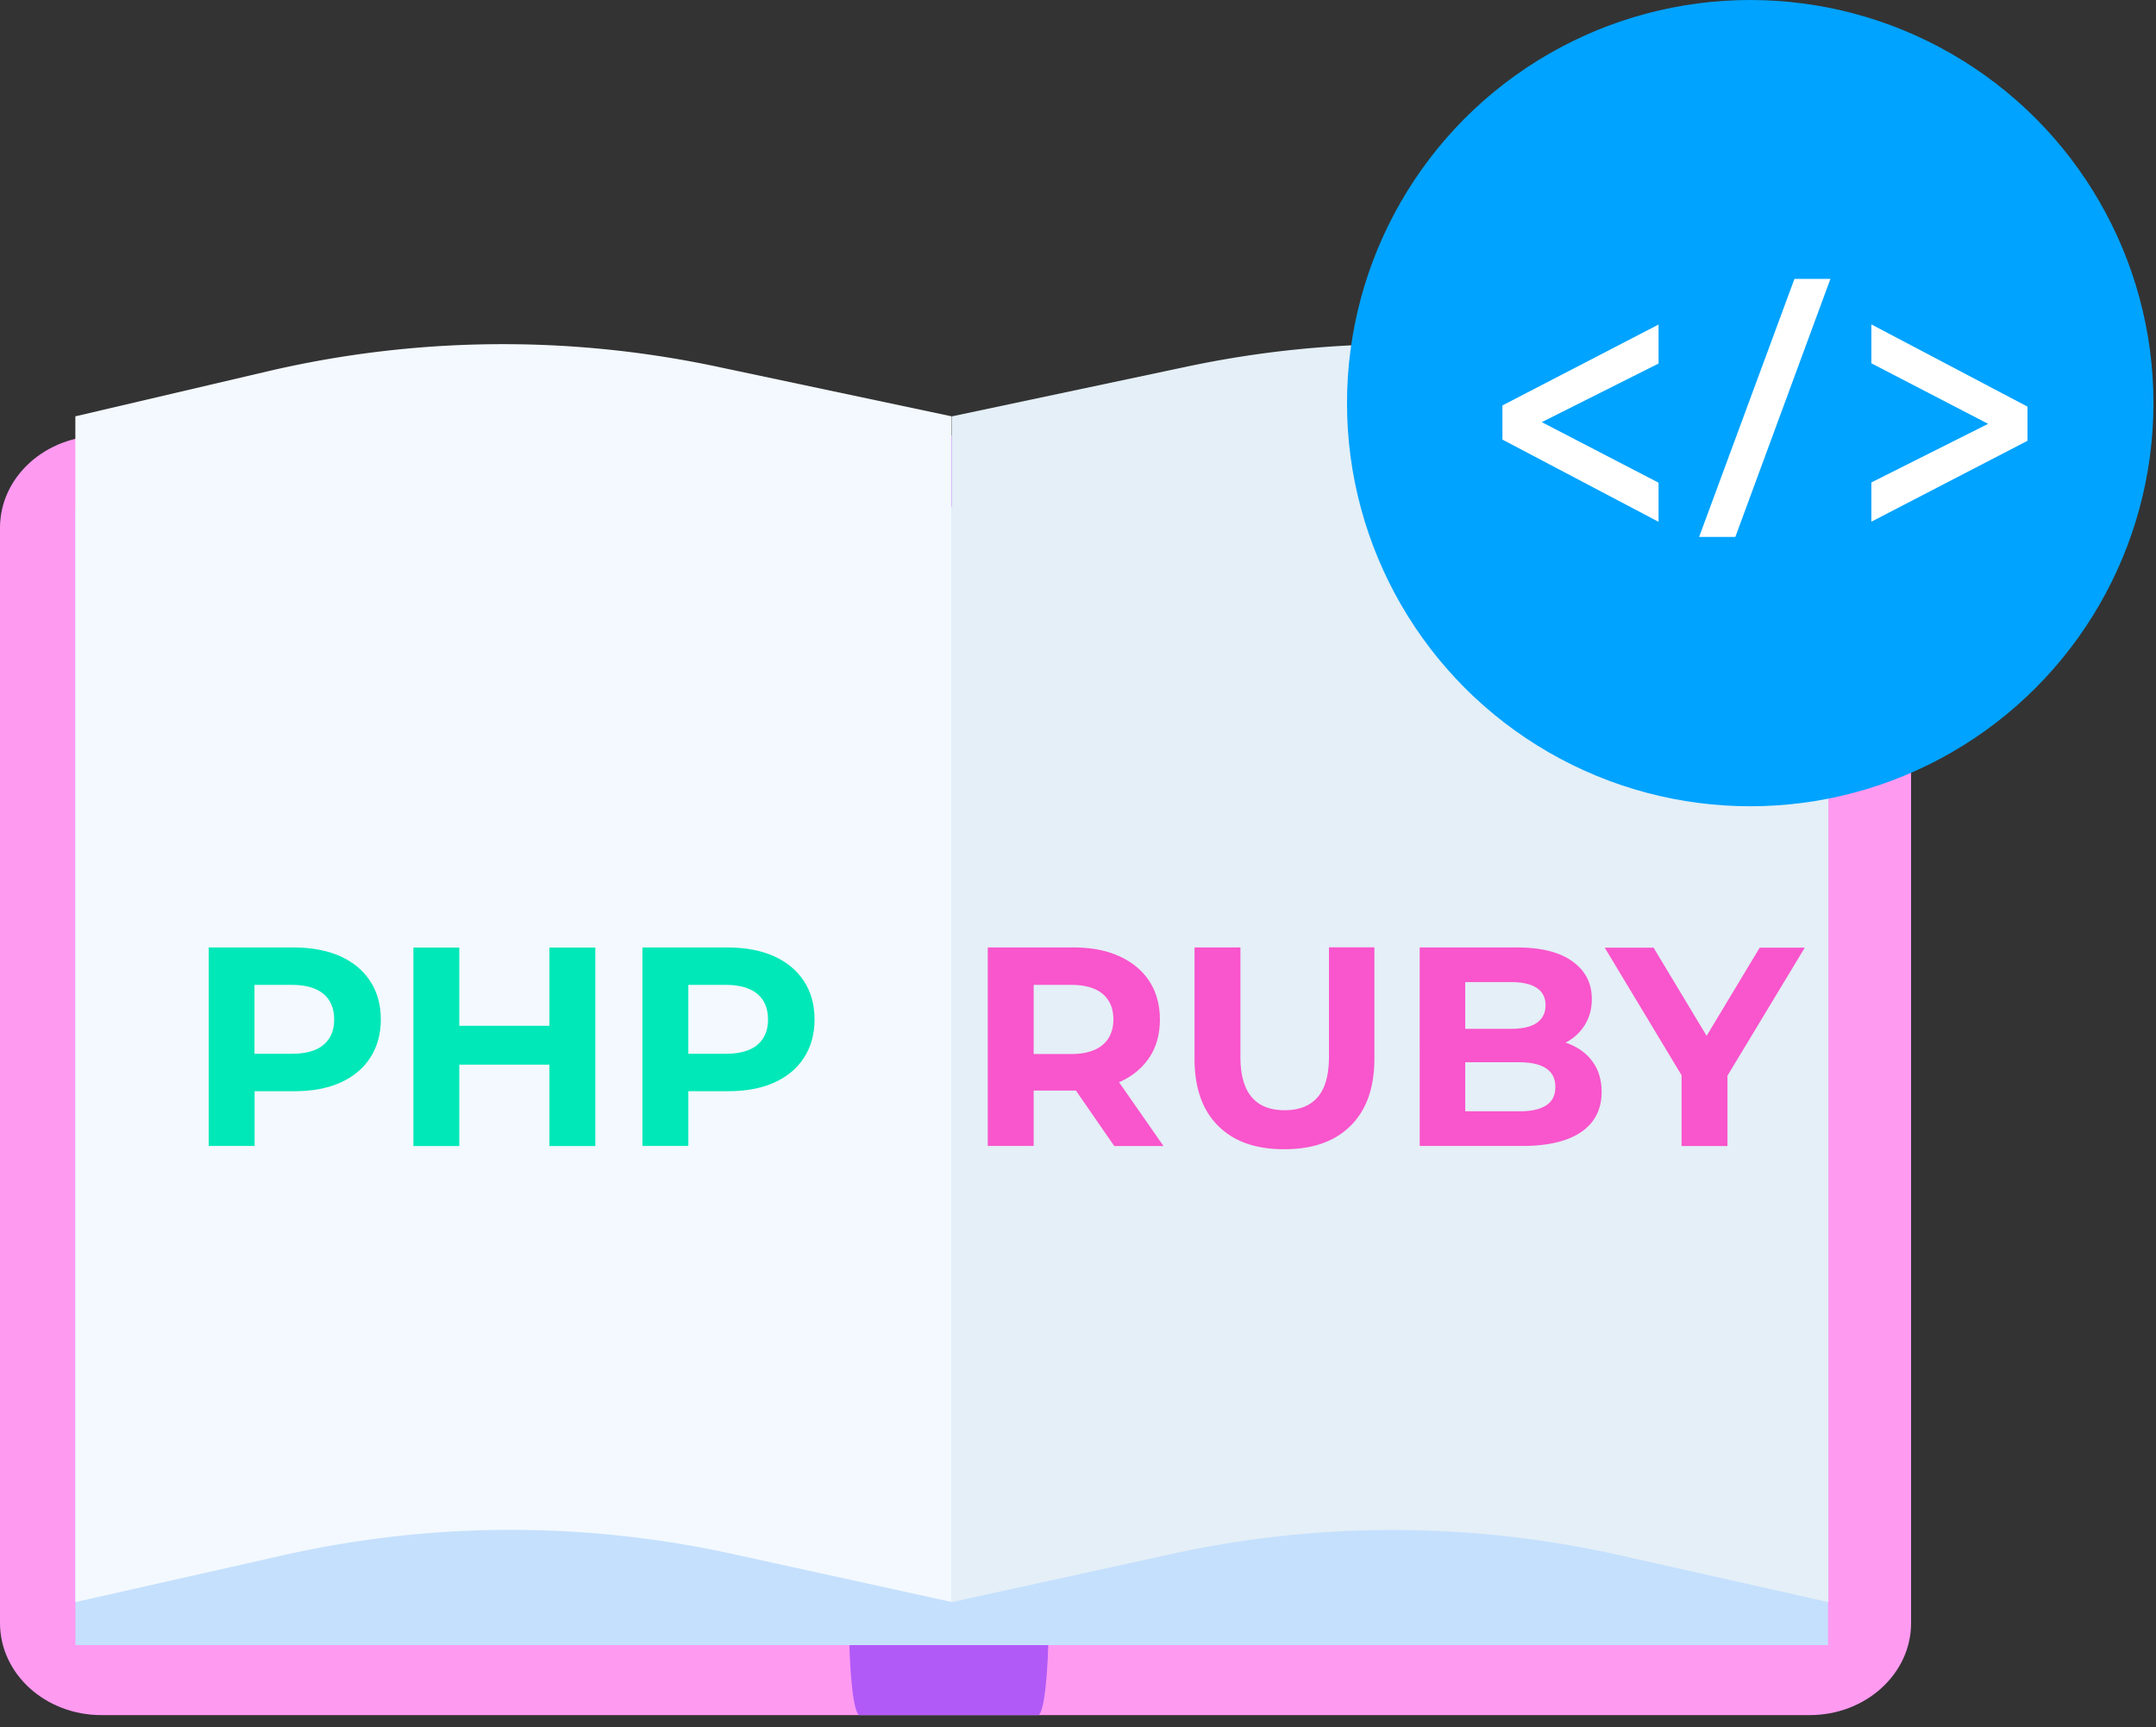 <svg width="161" height="129" xmlns="http://www.w3.org/2000/svg"><rect width="100%" height="100%" fill="#333333" stroke="none"/><g fill-rule="nonzero" fill="none"><path d="M0 39.418v81.811c0 3.8 3.392 6.875 7.57 6.875h127.57c4.18 0 7.571-3.076 7.571-6.875V39.418c0-3.799-3.392-6.874-7.57-6.874H7.57C3.39 32.553 0 35.628 0 39.418z" fill="#FF9AF1"/><path d="M63.405 39.418v81.811c0 3.8.353 6.875.787 6.875h13.323c.434 0 .787-3.076.787-6.875V39.418c0-3.799-.353-6.874-.787-6.874H64.192c-.434.009-.787 3.084-.787 6.874z" fill="#B25AF7"/><path fill="#C5E0FD" d="M5.635 37.835h130.871v85.041H5.635z"/><path d="M71.093 31.097l17.556-3.718a77.005 77.005 0 0133.512.353l14.372 3.365v88.568l-15.575-3.5a77.13 77.13 0 00-33.448-.1l-16.426 3.6V31.097h.01z" fill="#E4EFF7"/><path d="M71.066 31.097L53.51 27.379a77.005 77.005 0 00-33.512.353L5.626 31.097v88.568l15.566-3.51a77.13 77.13 0 0133.449-.1l16.425 3.6V31.098z" fill="#F3F9FE"/><circle fill="#00A3FF" cx="130.699" cy="30.111" r="30.111"/><g fill="#FFF"><path d="M112.193 30.282l11.66-6.042v2.913l-8.72 4.378 8.72 4.522v2.922l-11.66-6.142zM126.882 40.105l7.119-19.274h2.686l-7.1 19.274zM151.403 32.924l-11.659 6.042v-2.93l8.72-4.379-8.72-4.522V24.23l11.66 6.142z"/></g><g fill="#00E8B8"><path d="M25.416 71.428c.968.434 1.71 1.058 2.234 1.863.525.805.787 1.755.787 2.858 0 1.086-.262 2.035-.787 2.85-.524.814-1.266 1.429-2.234 1.863-.968.434-2.107.642-3.419.642h-2.985v4.088h-3.428V70.768h6.413c1.312.009 2.451.226 3.42.66zm-1.266 6.62c.534-.442.805-1.076.805-1.899 0-.832-.271-1.474-.805-1.917-.534-.443-1.32-.67-2.352-.67h-2.795v5.147h2.795c1.031 0 1.818-.217 2.352-.66zM44.456 70.777V85.6h-3.428v-6.078h-6.73v6.078H30.87V70.777h3.428v5.843h6.73v-5.843zM57.806 71.428c.968.434 1.71 1.058 2.234 1.863.525.805.787 1.755.787 2.858 0 1.086-.262 2.035-.787 2.85-.524.814-1.266 1.429-2.234 1.863-.968.434-2.107.642-3.419.642h-2.985v4.088h-3.428V70.768h6.413c1.32.009 2.46.226 3.42.66zm-1.257 6.62c.534-.442.805-1.076.805-1.899 0-.832-.271-1.474-.805-1.917-.534-.443-1.32-.67-2.352-.67h-2.795v5.147h2.795c1.031 0 1.818-.217 2.352-.66z"/></g><g fill="#F955CC"><path d="M83.204 85.592l-2.858-4.133H77.19v4.133h-3.428V70.768h6.412c1.312 0 2.452.217 3.42.66.967.443 1.709 1.058 2.233 1.863.525.805.787 1.755.787 2.858 0 1.104-.262 2.054-.796 2.85-.533.795-1.284 1.41-2.252 1.836l3.32 4.766h-3.682v-.009zm-.868-11.36c-.534-.443-1.32-.67-2.352-.67H77.19v5.165h2.794c1.032 0 1.81-.226 2.352-.678.534-.452.805-1.086.805-1.909s-.271-1.456-.805-1.908zM90.965 84.09c-1.176-1.166-1.764-2.84-1.764-5.02v-8.302h3.428v8.176c0 2.65 1.104 3.98 3.302 3.98 1.076 0 1.89-.317 2.46-.968.56-.642.85-1.646.85-3.02v-8.177h3.392v8.303c0 2.17-.588 3.844-1.773 5.02-1.176 1.176-2.822 1.755-4.947 1.755-2.126.009-3.772-.57-4.948-1.746zM118.878 79.234c.48.624.723 1.402.723 2.315 0 1.303-.506 2.298-1.51 2.994-1.013.697-2.479 1.05-4.414 1.05h-7.661V70.767h7.245c1.809 0 3.193.343 4.16 1.04.968.696 1.448 1.628 1.448 2.813 0 .723-.172 1.366-.516 1.926a3.61 3.61 0 01-1.447 1.33c.832.28 1.492.724 1.972 1.357zm-9.461-5.88v3.492h3.41c.85 0 1.492-.145 1.926-.443.434-.299.66-.733.66-1.312 0-.579-.217-1.013-.66-1.302-.434-.29-1.076-.435-1.926-.435h-3.41zm6.042 9.208c.461-.298.687-.75.687-1.375 0-1.23-.913-1.845-2.731-1.845h-3.998v3.663h3.998c.904.01 1.591-.144 2.044-.443zM128.999 80.346v5.255h-3.428v-5.29l-5.735-9.525h3.646l3.961 6.584 3.962-6.584h3.365z"/></g></g></svg>